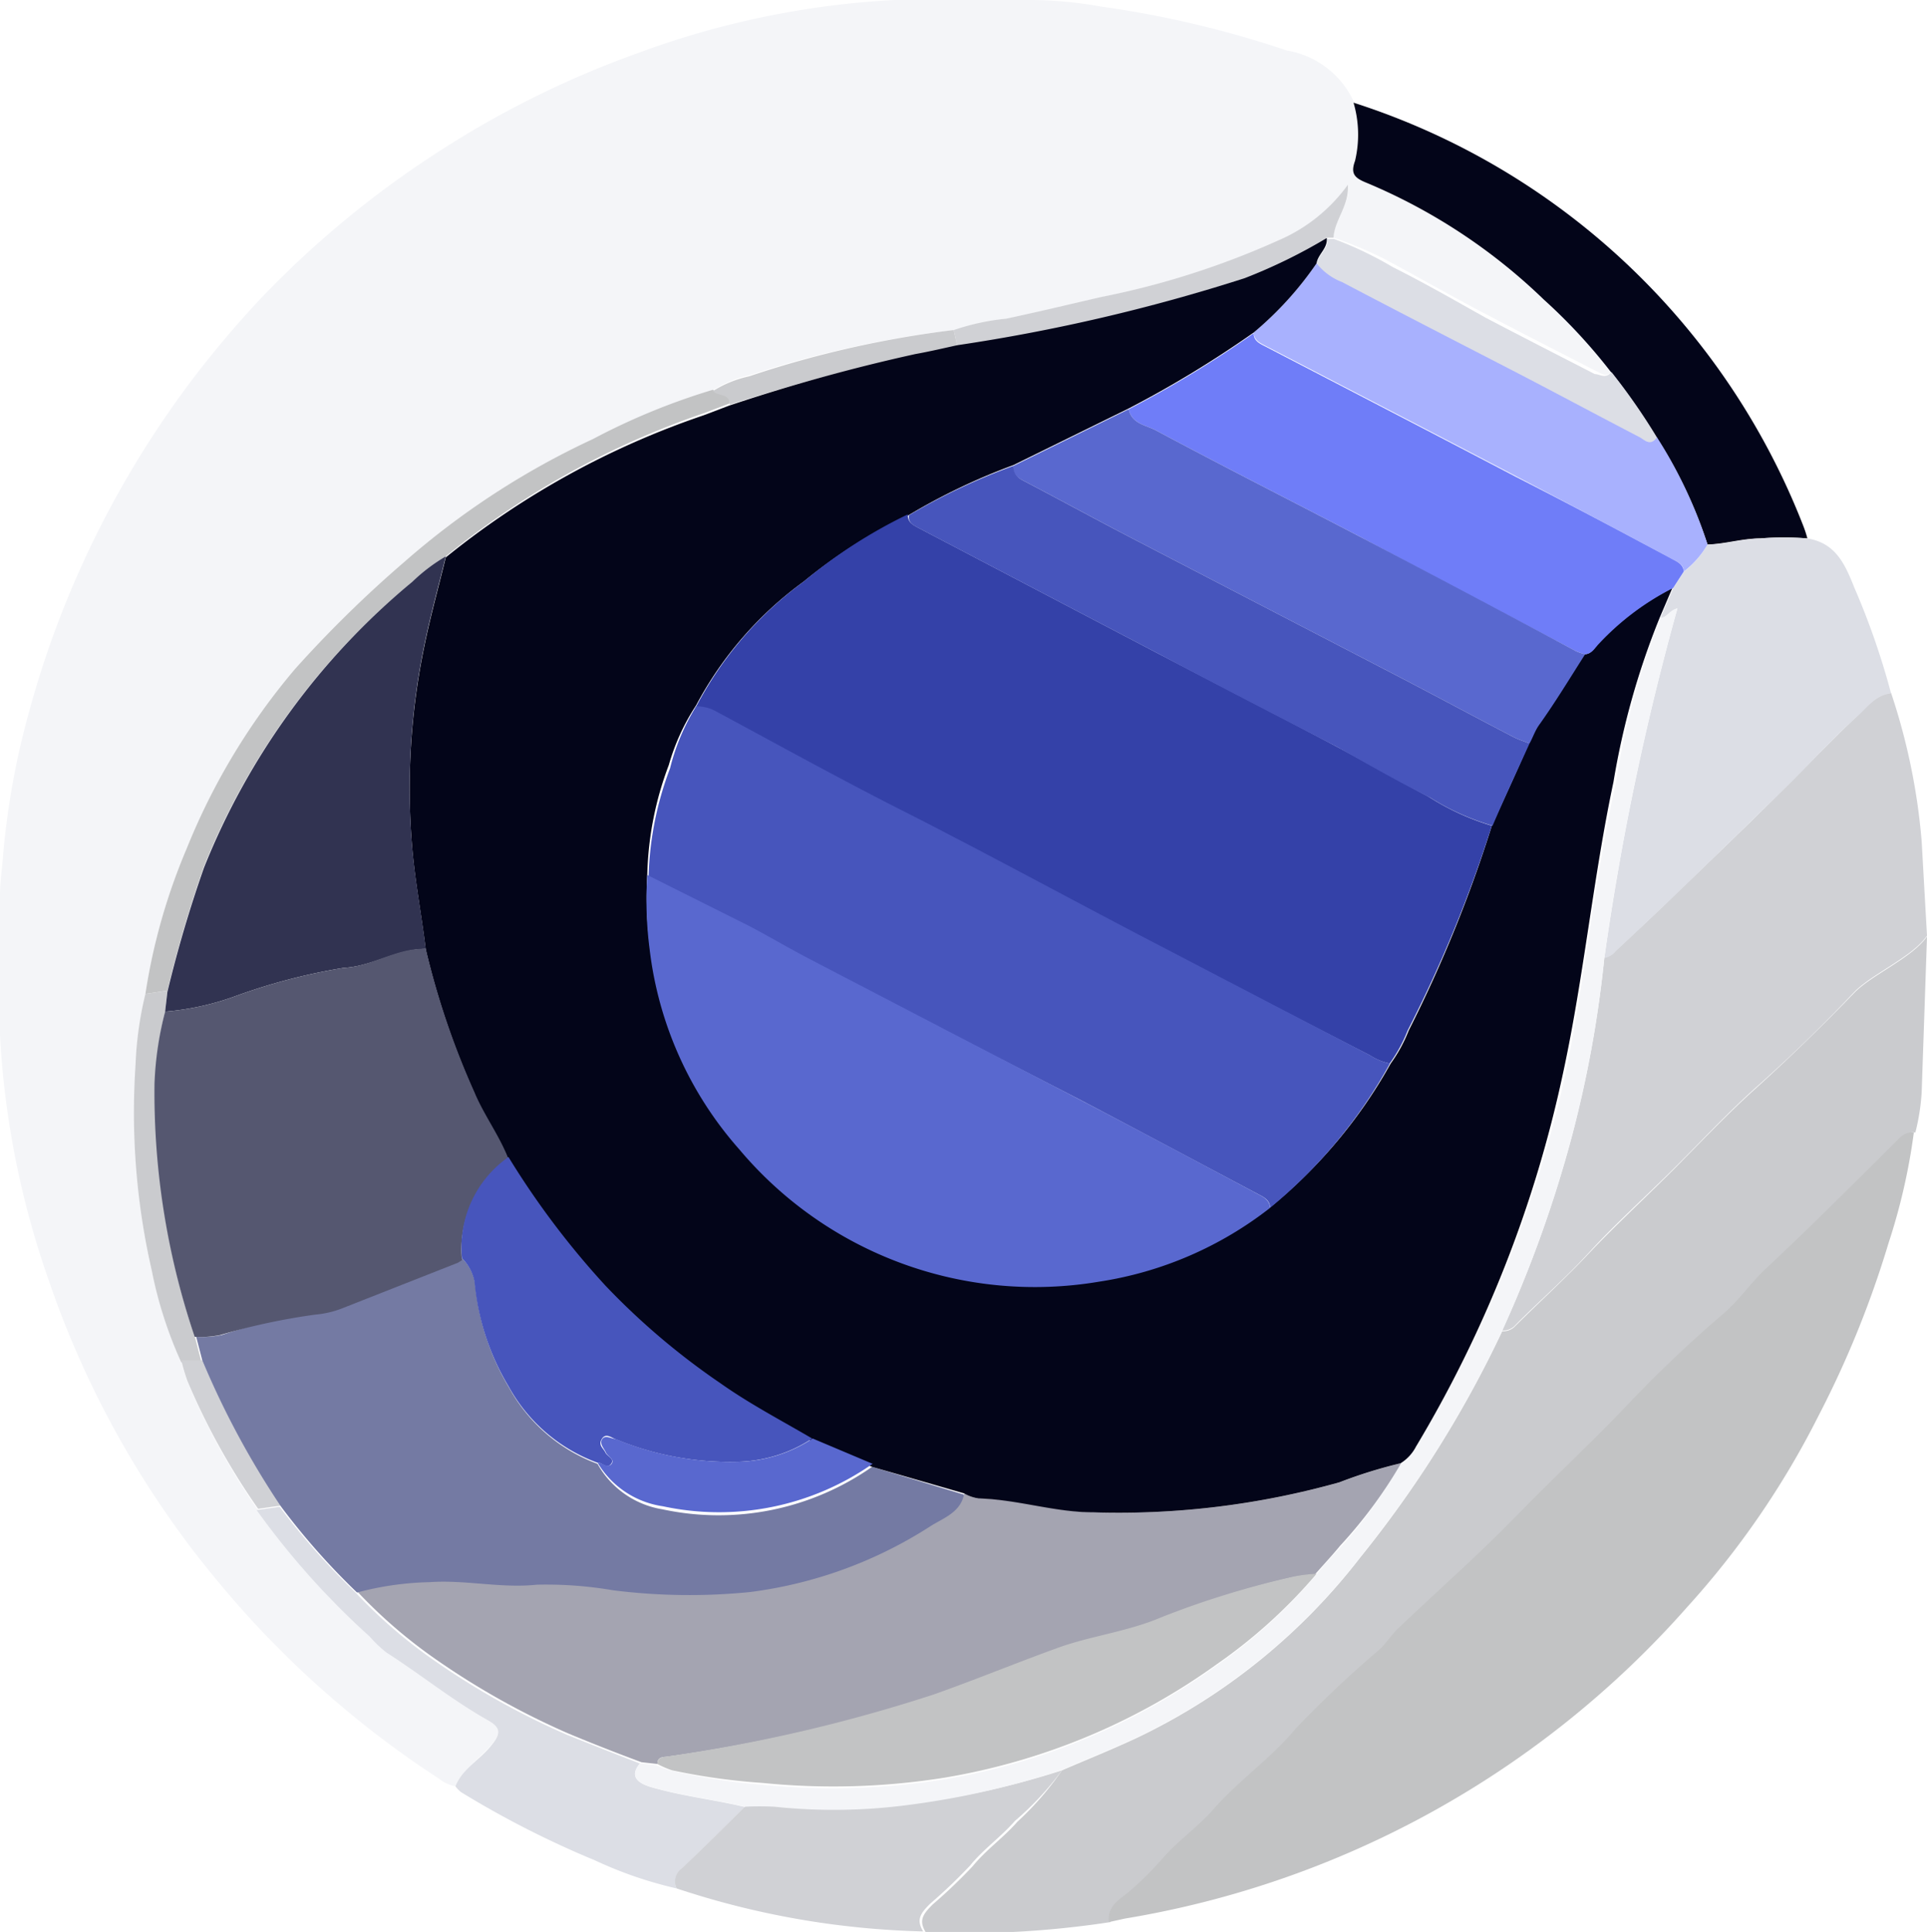 <svg xmlns="http://www.w3.org/2000/svg" viewBox="0 0 76.21 76.39"><defs><style>.cls-1{fill:#f4f5f8;}.cls-2{fill:#cacbce;}.cls-3{fill:#d0d1d5;}.cls-4{fill:#030519;}.cls-5{fill:#dcdee5;}.cls-6{fill:#c2c3c4;}.cls-7{fill:#a8b1fe;}.cls-8{fill:#a4a4b1;}.cls-9{fill:#747aa3;}.cls-10{fill:#313351;}.cls-11{fill:#555770;}.cls-12{fill:#6f7df8;}.cls-13{fill:#4755bc;}.cls-14{fill:#5968cf;}.cls-15{fill:#3441a8;}</style></defs><g id="Layer_2" data-name="Layer 2"><g id="Layer_22" data-name="Layer 22"><path class="cls-1" d="M40.84,0a16.37,16.37,0,0,1,2.71.26A40.35,40.35,0,0,1,50.9,2a3.55,3.55,0,0,1,2.63,2,4.49,4.49,0,0,1,.11,2.3c-.19.52,0,.68.46.87a22.64,22.64,0,0,1,7,4.61,22,22,0,0,1,2.66,2.87c-.23.33-.47.08-.68,0-1.44-.74-2.89-1.48-4.32-2.23-1.23-.64-2.43-1.33-3.67-2A14.52,14.52,0,0,0,52.74,9.4c0-.7.62-1.25.6-2.1A6.56,6.56,0,0,1,50.6,9.5a32.33,32.33,0,0,1-7,2.24c-1.26.29-2.51.59-3.77.86a9.19,9.19,0,0,0-2.08.45,40.74,40.74,0,0,0-8.09,1.78,4.44,4.44,0,0,0-1.43.58,26.21,26.21,0,0,0-4.75,1.95A31.3,31.3,0,0,0,16,22.21a46.86,46.86,0,0,0-4.33,4.24,25.89,25.89,0,0,0-4.29,7.11A23.83,23.83,0,0,0,5.75,39.3a14.07,14.07,0,0,0-.38,2.81A28,28,0,0,0,6,50.23a16.47,16.47,0,0,0,1.16,3.56,7.53,7.53,0,0,0,.24.81,27.33,27.33,0,0,0,2.77,5.06,31.14,31.14,0,0,0,4.47,5,4.92,4.92,0,0,0,.66.63c1.33.87,2.57,1.88,4,2.67.55.31.52.59.09,1.08S18.28,70,18,70.63a1.51,1.51,0,0,1-.64-.3,38.85,38.85,0,0,1-8.91-8,37.53,37.53,0,0,1-6.52-11.7A34.61,34.61,0,0,1,0,40.92V35.4c0-.53.08-1,.12-1.55a31.06,31.06,0,0,1,1-5.6,38.63,38.63,0,0,1,9.34-16.6,38.41,38.41,0,0,1,6.59-5.46A38.06,38.06,0,0,1,25.2,2.11,34.21,34.21,0,0,1,35.39,0Z"/><path class="cls-2" d="M76,43.19a8.57,8.57,0,0,1-.25,1.59c-.36-.05-.55.21-.77.42-1.7,1.66-3.38,3.34-5.12,5-.58.55-1,1.21-1.64,1.74a52.1,52.1,0,0,0-4,3.82c-1.36,1.42-2.8,2.75-4.17,4.16s-3.14,3-4.71,4.48c-.26.25-.46.58-.73.83a44,44,0,0,0-3.29,3.1c-1,1.17-2.27,2.07-3.28,3.22-.59.67-1.33,1.19-1.92,1.84a13.6,13.6,0,0,1-1.42,1.42c-.37.3-.86.57-.78,1.19a37.24,37.24,0,0,1-7.31.4c-.29-.47-.1-.72.28-1.1a20.53,20.53,0,0,0,1.58-1.51c.53-.65,1.22-1.13,1.77-1.76A11.87,11.87,0,0,0,42,70c1-.43,2-.83,3-1.3a24.43,24.43,0,0,0,8.8-7.12,44.17,44.17,0,0,0,5.61-8.94.66.66,0,0,0,.48-.17c1-1,2-1.9,2.94-2.9s2.09-2.07,3.13-3.1,2.24-2.32,3.44-3.4,2.66-2.49,3.92-3.8c.7-.73,2.3-1.39,2.89-2.24Z"/><path class="cls-3" d="M76.21,37c-.59.85-2.19,1.51-2.89,2.24q-1.89,2-3.92,3.8c-1.2,1.08-2.29,2.27-3.44,3.4s-2.12,2-3.13,3.1-2,1.94-2.94,2.9a.66.66,0,0,1-.48.17,49.06,49.06,0,0,0,2.76-7.7,45.74,45.74,0,0,0,1.28-7.05.72.72,0,0,0,.44-.26c.71-.66,1.42-1.32,2.12-2,1.58-1.52,3.14-3,4.71-4.58.92-.91,1.81-1.85,2.76-2.74.38-.35.71-.82,1.31-.88A25,25,0,0,1,76,33.27Z"/><path class="cls-4" d="M53.53,4.06A28.39,28.39,0,0,1,71.32,20.8a4.66,4.66,0,0,1,.16.49,11.68,11.68,0,0,0-1.87,0c-.71,0-1.38.22-2.08.24a18.13,18.13,0,0,0-2-4.2,25,25,0,0,0-1.82-2.62,22,22,0,0,0-2.66-2.87,22.64,22.64,0,0,0-7-4.61c-.47-.19-.65-.35-.46-.87A4.49,4.49,0,0,0,53.53,4.06Z"/><path class="cls-5" d="M26.76,74.67a16,16,0,0,1-3.23-1.11,37.73,37.73,0,0,1-5.3-2.7,1.2,1.2,0,0,1-.22-.23c.27-.67.9-1,1.36-1.54s.46-.77-.09-1.08c-1.4-.79-2.64-1.8-4-2.67a4.92,4.92,0,0,1-.66-.63,31.14,31.14,0,0,1-4.47-5l.91-.13a27.73,27.73,0,0,0,3,3.39,19.65,19.65,0,0,0,3.13,2.7,30.39,30.39,0,0,0,5.22,2.92c1,.4,1.94.77,2.9,1.14-.37.44-.21.75.46.94,1.21.35,2.47.49,3.69.78-.84.83-1.68,1.67-2.54,2.48A.63.63,0,0,0,26.76,74.67Z"/><path class="cls-6" d="M5.75,39.3a23.83,23.83,0,0,1,1.63-5.74,25.89,25.89,0,0,1,4.29-7.11A46.86,46.86,0,0,1,16,22.21a31.3,31.3,0,0,1,7.45-4.85,26.21,26.21,0,0,1,4.75-1.95c.18.22.68.07.66.54l-1,.38A33.06,33.06,0,0,0,17.63,22a6.9,6.9,0,0,0-1.32,1A28.27,28.27,0,0,0,8.07,34.25a49.52,49.52,0,0,0-1.45,4.92Z"/><path class="cls-5" d="M63.73,14.71a25,25,0,0,1,1.82,2.62c-.25.33-.48.07-.68,0-1.6-.83-3.18-1.68-4.78-2.51-2.32-1.21-4.66-2.41-7-3.63a2.32,2.32,0,0,1-1-.74c0-.36.45-.59.4-1h.27a14.52,14.52,0,0,1,2.32,1.11c1.24.62,2.44,1.31,3.67,2,1.43.75,2.88,1.49,4.32,2.23C63.26,14.79,63.5,15,63.73,14.71Z"/><path class="cls-3" d="M52.74,9.4h-.27A21.26,21.26,0,0,1,49.22,11a71.34,71.34,0,0,1-11.36,2.69l-.14-.64a9.19,9.19,0,0,1,2.08-.45c1.26-.27,2.51-.57,3.77-.86a32.33,32.33,0,0,0,7-2.24,6.56,6.56,0,0,0,2.74-2.2C53.36,8.15,52.77,8.7,52.74,9.4Z"/><path class="cls-2" d="M5.75,39.3l.87-.13L6.53,40a13.17,13.17,0,0,0-.39,2.94,30.16,30.16,0,0,0,1.59,10l.24.93h-.8A16.47,16.47,0,0,1,6,50.23a28,28,0,0,1-.64-8.12A14.07,14.07,0,0,1,5.75,39.3Z"/><path class="cls-2" d="M37.72,13.05l.14.64c-.55.12-1.1.25-1.66.35A71.94,71.94,0,0,0,28.86,16c0-.47-.48-.32-.66-.54a4.44,4.44,0,0,1,1.43-.58A40.74,40.74,0,0,1,37.72,13.05Z"/><path class="cls-3" d="M7.17,53.79H8a33.91,33.91,0,0,0,3.12,5.74l-.91.13A27.33,27.33,0,0,1,7.41,54.6,7.53,7.53,0,0,1,7.17,53.79Z"/><path class="cls-6" d="M43.86,76c-.08-.62.41-.89.78-1.19a13.6,13.6,0,0,0,1.42-1.42c.59-.65,1.33-1.17,1.92-1.84,1-1.15,2.27-2,3.28-3.22a44,44,0,0,1,3.29-3.1c.27-.25.47-.58.73-.83,1.57-1.49,3.2-2.93,4.71-4.48s2.81-2.74,4.17-4.16a52.1,52.1,0,0,1,4-3.82c.62-.53,1.06-1.19,1.64-1.74,1.74-1.63,3.42-3.31,5.12-5,.22-.21.41-.47.77-.42a24.2,24.2,0,0,1-1,4.37A39.48,39.48,0,0,1,71.91,56a33.9,33.9,0,0,1-5.18,7.54A37.91,37.91,0,0,1,44.5,75.86Z"/><path class="cls-3" d="M26.76,74.67a.63.63,0,0,1,.2-.79c.86-.81,1.7-1.65,2.54-2.48a11.34,11.34,0,0,1,1.17,0,22.5,22.5,0,0,0,5.44-.09A31.87,31.87,0,0,0,42,70a11.87,11.87,0,0,1-1.86,2c-.55.63-1.24,1.11-1.77,1.76a20.53,20.53,0,0,1-1.58,1.51c-.38.38-.57.63-.28,1.1A33.33,33.33,0,0,1,26.76,74.67Z"/><path class="cls-5" d="M67.53,21.53c.7,0,1.37-.22,2.08-.24a11.68,11.68,0,0,1,1.87,0c1.11.18,1.48,1,1.85,1.93a29.82,29.82,0,0,1,1.46,4.2c-.6.06-.93.53-1.31.88-1,.89-1.84,1.83-2.76,2.74-1.57,1.53-3.13,3.06-4.71,4.58-.7.67-1.41,1.33-2.12,2a.72.72,0,0,1-.44.26,106.11,106.11,0,0,1,2.89-13.82c-.35.1-.41.4-.67.37l.5-1.17.42-.65A3.7,3.7,0,0,0,67.53,21.53Z"/><path class="cls-1" d="M65.67,24.42c.26,0,.32-.27.67-.37a106.11,106.11,0,0,0-2.89,13.82,45.74,45.74,0,0,1-1.28,7.05,49.06,49.06,0,0,1-2.76,7.7,44.17,44.17,0,0,1-5.61,8.94A24.43,24.43,0,0,1,45,68.68c-1,.47-2,.87-3,1.3a31.87,31.87,0,0,1-5.93,1.37,22.5,22.5,0,0,1-5.44.09,11.34,11.34,0,0,0-1.17,0c-1.22-.29-2.48-.43-3.69-.78-.67-.19-.83-.5-.46-.94l.63.07a3.63,3.63,0,0,0,.6.22,25.53,25.53,0,0,0,3.59.56,27.91,27.91,0,0,0,7.19-.21,25.64,25.64,0,0,0,10.77-4.49,20.57,20.57,0,0,0,3.94-3.57c.3-.4.64-.76,1-1.14a18.31,18.31,0,0,0,2.34-3.26A1.68,1.68,0,0,0,56,57.2a48.23,48.23,0,0,0,5.91-14.74c.79-3.82,1.15-7.72,2-11.54A30.49,30.49,0,0,1,65.67,24.42Z"/><path class="cls-7" d="M67.53,21.53a3.7,3.7,0,0,1-.94,1.07c0-.28-.24-.38-.45-.49C64.07,21,62,19.9,59.94,18.82c-3.28-1.72-6.57-3.42-9.86-5.13-.23-.12-.48-.22-.5-.54a13.51,13.51,0,0,0,2.49-2.74,2.32,2.32,0,0,0,1,.74c2.32,1.22,4.66,2.42,7,3.63,1.6.83,3.18,1.68,4.78,2.51.2.11.43.37.68,0A18.13,18.13,0,0,1,67.53,21.53Z"/><path class="cls-8" d="M26,69.75l-.63-.07c-1-.37-1.94-.74-2.9-1.14a30.39,30.39,0,0,1-5.22-2.92,19.65,19.65,0,0,1-3.13-2.7A12.05,12.05,0,0,1,17,62.51c1.42-.1,2.81.25,4.25.1a15.64,15.64,0,0,1,3,.22,24.06,24.06,0,0,0,5.43.07,17.18,17.18,0,0,0,7.14-2.61c.49-.31,1.16-.53,1.32-1.24a1.61,1.61,0,0,0,.54.2c1.53,0,3,.52,4.55.55A32.27,32.27,0,0,0,53,58.61a18.66,18.66,0,0,1,2.41-.75A18.31,18.31,0,0,1,53,61.12c-.31.38-.65.74-1,1.14a5.53,5.53,0,0,0-.9.11A35.21,35.21,0,0,0,45.9,64c-1.31.56-2.76.72-4.1,1.21-1.63.59-3.23,1.25-4.87,1.83a62.4,62.4,0,0,1-10.54,2.42C26.18,69.48,26,69.48,26,69.75Z"/><path class="cls-9" d="M18.11,49.85l.16-.1a1.79,1.79,0,0,1,.52,1,9.73,9.73,0,0,0,1.35,4.13,6.58,6.58,0,0,0,3.49,3,3.6,3.6,0,0,0,2.57,1.8A10.58,10.58,0,0,0,34.49,58l3.64,1.1c-.16.71-.83.93-1.32,1.24a17.18,17.18,0,0,1-7.14,2.61,24.06,24.06,0,0,1-5.43-.07,15.64,15.64,0,0,0-3-.22c-1.44.15-2.83-.2-4.25-.1a12.05,12.05,0,0,0-2.87.41,27.73,27.73,0,0,1-3-3.39A33.91,33.91,0,0,1,8,53.79l-.24-.93a4,4,0,0,0,1-.07A21.4,21.4,0,0,1,13,51.84Z"/><path class="cls-4" d="M38.13,59.05,34.49,58l-2.37-1c-1.21-.71-2.46-1.36-3.62-2.18a28.12,28.12,0,0,1-4.56-3.87,32.82,32.82,0,0,1-3.83-5.08c-.36-.92-1-1.72-1.35-2.65a31.45,31.45,0,0,1-1.92-5.66c-.17-1.39-.44-2.77-.55-4.18a27.67,27.67,0,0,1,.5-7.87c.24-1.17.56-2.32.84-3.47a33.06,33.06,0,0,1,10.2-5.62l1-.38A71.94,71.94,0,0,1,36.2,14c.56-.1,1.11-.23,1.66-.35A71.34,71.34,0,0,0,49.22,11a21.26,21.26,0,0,0,3.25-1.59c.05.41-.35.64-.4,1a13.51,13.51,0,0,1-2.49,2.74,43,43,0,0,1-4.94,3l-4.56,2.24a24.86,24.86,0,0,0-4.18,2A19.87,19.87,0,0,0,31.78,23a14.39,14.39,0,0,0-4.25,4.89,8.55,8.55,0,0,0-1.08,2.36,13,13,0,0,0-.85,4.31,15,15,0,0,0,.11,2.92,14.5,14.5,0,0,0,3.55,7.93,15.27,15.27,0,0,0,14.22,5.23,14.52,14.52,0,0,0,6.77-2.92A19.6,19.6,0,0,0,55,42.05a5.86,5.86,0,0,0,.71-1.3A52.84,52.84,0,0,0,59,32.65c.49-1.08,1-2.17,1.46-3.25.13-.23.21-.49.37-.72.65-.91,1.23-1.87,1.83-2.81.28,0,.39-.26.55-.42a10.49,10.49,0,0,1,2.93-2.2l-.5,1.17a30.49,30.49,0,0,0-1.83,6.5c-.81,3.82-1.17,7.72-2,11.54A48.23,48.23,0,0,1,56,57.2a1.68,1.68,0,0,1-.61.66,18.66,18.66,0,0,0-2.41.75,32.27,32.27,0,0,1-9.73,1.19c-1.54,0-3-.51-4.55-.55A1.61,1.61,0,0,1,38.13,59.05Z"/><path class="cls-10" d="M17.63,22c-.28,1.15-.6,2.3-.84,3.47a27.67,27.67,0,0,0-.5,7.87c.11,1.41.38,2.79.55,4.18-1.15,0-2.1.69-3.25.75a23.51,23.51,0,0,0-4.23,1.1A10.64,10.64,0,0,1,6.53,40l.09-.78a49.52,49.52,0,0,1,1.45-4.92A28.27,28.27,0,0,1,16.31,23,6.9,6.9,0,0,1,17.63,22Z"/><path class="cls-11" d="M13.54,51.73a3.81,3.81,0,0,1-1.06.25,25.69,25.69,0,0,0-3.78.81,4,4,0,0,1-1,.07,30.16,30.16,0,0,1-1.59-10A13.17,13.17,0,0,1,6.53,40a10.64,10.64,0,0,0,2.83-.63,23.51,23.51,0,0,1,4.23-1.1c1.15-.06,2.1-.8,3.25-.75a31.45,31.45,0,0,0,1.92,5.66c.39.93,1,1.73,1.35,2.65a4.36,4.36,0,0,0-1.84,4l-.16.1Z"/><path class="cls-12" d="M44.64,16.18a43,43,0,0,0,4.94-3c0,.32.27.42.5.54,3.29,1.71,6.58,3.41,9.86,5.13C62,19.9,64.07,21,66.14,22.11c.21.11.43.21.45.49l-.42.65a10.49,10.49,0,0,0-2.93,2.2c-.16.16-.27.4-.55.42a2.17,2.17,0,0,1-.36-.12c-2.85-1.51-5.69-3-8.55-4.53-2.68-1.4-5.39-2.77-8.06-4.2C45.34,16.81,44.76,16.77,44.64,16.18Z"/><path class="cls-6" d="M26,69.75c0-.27.2-.27.41-.3A62.4,62.4,0,0,0,36.93,67c1.64-.58,3.24-1.24,4.87-1.83,1.34-.49,2.79-.65,4.1-1.21a35.21,35.21,0,0,1,5.27-1.62,5.53,5.53,0,0,1,.9-.11,20.57,20.57,0,0,1-3.94,3.57,25.64,25.64,0,0,1-10.77,4.49,27.91,27.91,0,0,1-7.19.21A25.53,25.53,0,0,1,26.58,70,3.63,3.63,0,0,1,26,69.75Z"/><path class="cls-13" d="M18.27,49.75a4.36,4.36,0,0,1,1.84-4,32.82,32.82,0,0,0,3.83,5.08,28.12,28.12,0,0,0,4.56,3.87c1.16.82,2.41,1.47,3.62,2.18a5.54,5.54,0,0,1-3,.92,11.76,11.76,0,0,1-4.79-.9c-.16-.06-.38-.25-.53,0s.06.36.14.53.39.25.22.46-.36-.08-.55-.06a6.58,6.58,0,0,1-3.49-3,9.73,9.73,0,0,1-1.35-4.13A1.79,1.79,0,0,0,18.27,49.75Z"/><path class="cls-14" d="M23.63,57.83c.19,0,.4.24.55.06s-.15-.3-.22-.46-.27-.35-.14-.53.37,0,.53,0a11.76,11.76,0,0,0,4.79.9,5.54,5.54,0,0,0,3-.92l2.37,1a10.58,10.58,0,0,1-8.29,1.68A3.6,3.6,0,0,1,23.63,57.83Z"/><path class="cls-15" d="M59,32.65a52.84,52.84,0,0,1-3.33,8.1,5.86,5.86,0,0,1-.71,1.3,2.22,2.22,0,0,1-.78-.32L45,37c-3-1.57-6-3.2-9-4.73-2.59-1.3-5.13-2.71-7.68-4.08a1.56,1.56,0,0,0-.81-.21A14.39,14.39,0,0,1,31.78,23a19.87,19.87,0,0,1,4.12-2.66c0,.31.18.4.4.52l9.54,5c2.35,1.23,4.7,2.43,7,3.65,1.22.65,2.43,1.34,3.67,2A9.79,9.79,0,0,0,59,32.65Z"/><path class="cls-13" d="M27.53,27.93a1.56,1.56,0,0,1,.81.21c2.55,1.37,5.09,2.78,7.68,4.08,3,1.53,6,3.16,9,4.73l9.17,4.78a2.22,2.22,0,0,0,.78.32,19.6,19.6,0,0,1-4.74,5.71c0-.31-.26-.43-.49-.55-2.34-1.24-4.68-2.49-7-3.71L32.05,38c-.81-.42-1.59-.89-2.4-1.31l-4-2a13,13,0,0,1,.85-4.31A8.55,8.55,0,0,1,27.53,27.93Z"/><path class="cls-14" d="M25.6,34.6l4,2c.81.42,1.59.89,2.4,1.31L42.74,43.5c2.34,1.22,4.68,2.47,7,3.71.23.12.47.24.49.55a14.52,14.52,0,0,1-6.77,2.92,15.27,15.27,0,0,1-14.22-5.23,14.5,14.5,0,0,1-3.55-7.93A15,15,0,0,1,25.6,34.6Z"/><path class="cls-14" d="M44.64,16.18c.12.59.7.63,1.08.84,2.67,1.43,5.38,2.8,8.06,4.2,2.86,1.5,5.7,3,8.55,4.53a2.17,2.17,0,0,0,.36.12c-.6.94-1.18,1.9-1.83,2.81-.16.23-.24.49-.37.72-.22-.09-.45-.16-.66-.27-1.54-.8-3.06-1.62-4.6-2.42L44.61,21.2c-1.38-.72-2.75-1.47-4.13-2.19-.25-.13-.44-.27-.4-.59Z"/><path class="cls-13" d="M40.08,18.42c0,.32.15.46.4.59,1.38.72,2.75,1.47,4.13,2.19l10.62,5.51c1.54.8,3.06,1.62,4.6,2.42.21.11.44.18.66.27-.49,1.08-1,2.17-1.46,3.25a9.79,9.79,0,0,1-2.47-1.11c-1.24-.62-2.45-1.31-3.67-2-2.35-1.22-4.7-2.42-7-3.65l-9.54-5c-.22-.12-.45-.21-.4-.52A24.86,24.86,0,0,1,40.08,18.42Z"/></g></g></svg>